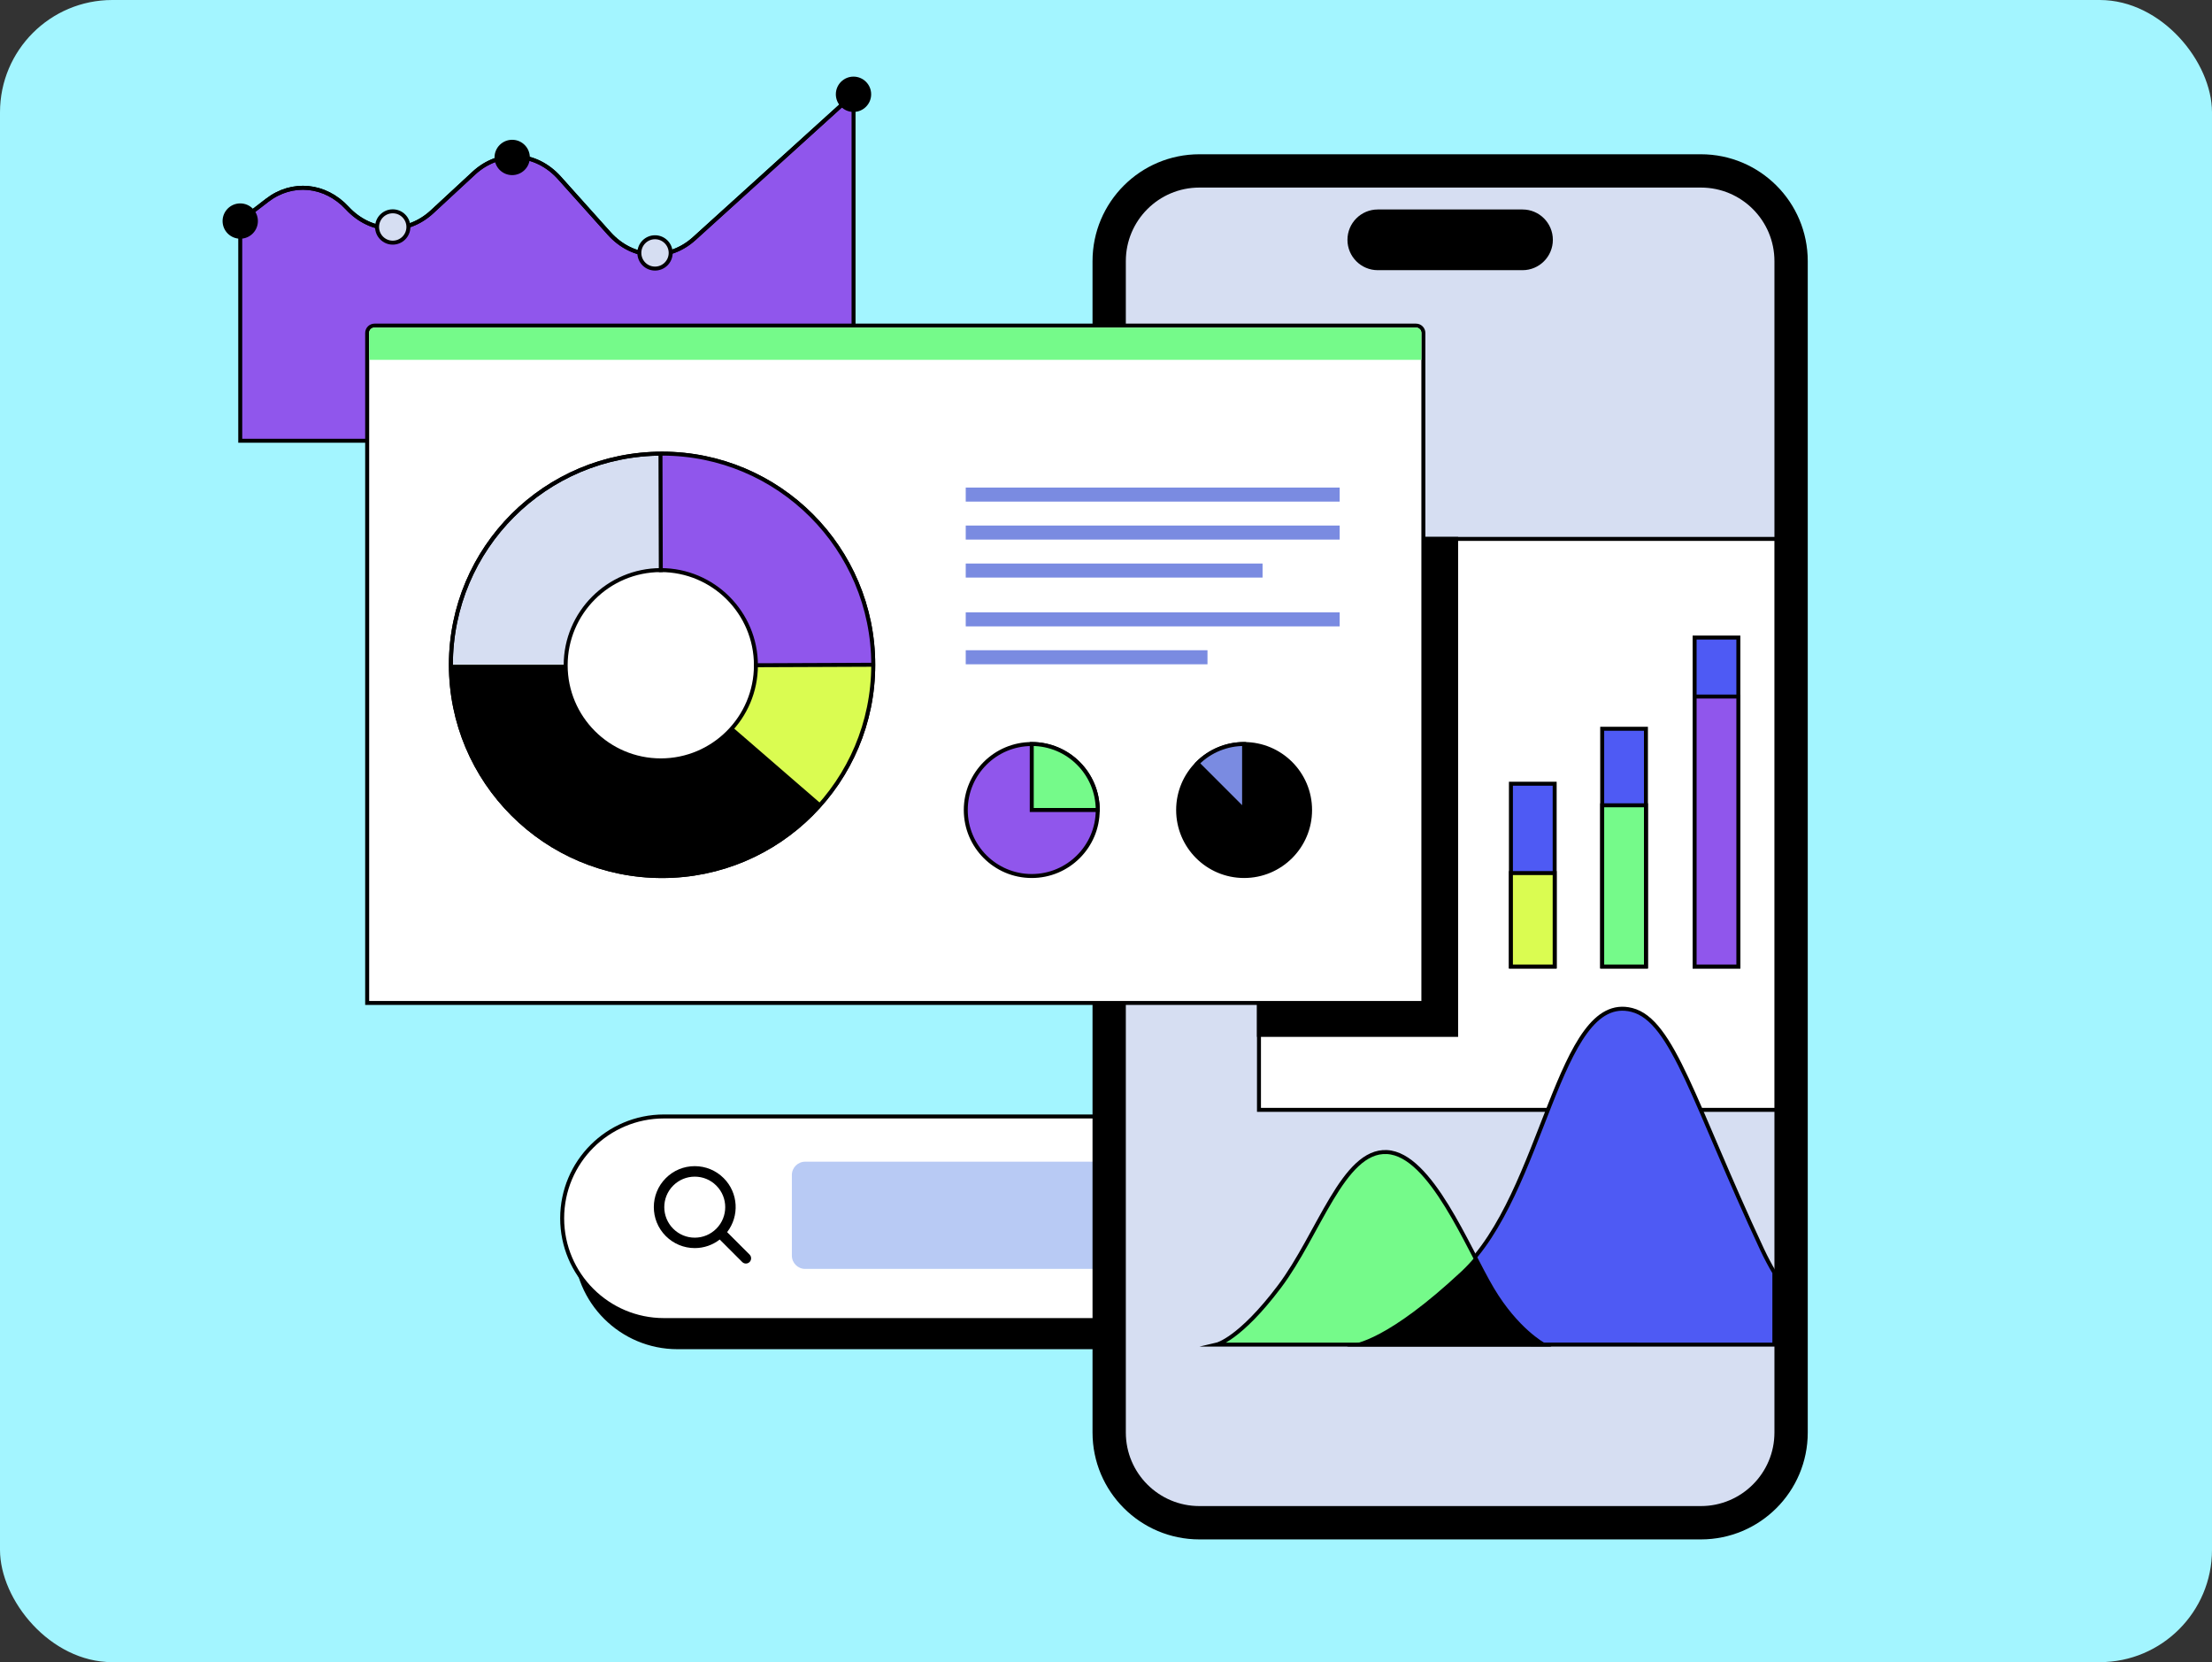 <?xml version="1.0" encoding="utf-8"?>
<svg xmlns="http://www.w3.org/2000/svg" width="197" height="148" viewBox="0 0 197 148" fill="none">
<rect x="0" y="0" width="197" height="148" fill="#333333" stroke="none"/>
<rect width="197" height="148" rx="10" fill="#A3F5FF"/>
<path d="M147.85 101.826H60.34C55.333 101.826 51.273 105.885 51.273 110.891C51.273 115.898 55.333 119.957 60.34 119.957H147.85C152.857 119.957 156.916 115.898 156.916 110.891C156.916 105.885 152.857 101.826 147.85 101.826Z" fill="black" stroke="black" stroke-width="0.354" stroke-miterlimit="10"/>
<path d="M146.642 99.411H59.133C54.126 99.411 50.066 103.469 50.066 108.476C50.066 113.482 54.126 117.541 59.133 117.541H146.642C151.65 117.541 155.709 113.482 155.709 108.476C155.709 103.469 151.65 99.411 146.642 99.411Z" fill="white" stroke="black" stroke-width="0.354" stroke-miterlimit="10"/>
<path d="M66.759 111.711L64.758 109.71C65.863 108.279 65.764 106.215 64.453 104.904C63.766 104.217 62.849 103.835 61.875 103.835C60.901 103.835 59.983 104.214 59.296 104.904C57.873 106.324 57.873 108.641 59.296 110.061C59.983 110.748 60.901 111.131 61.875 111.131C62.693 111.131 63.465 110.861 64.099 110.369L66.1 112.37C66.192 112.462 66.309 112.508 66.43 112.508C66.55 112.508 66.667 112.462 66.759 112.37C66.939 112.19 66.939 111.892 66.759 111.711ZM59.955 109.406C58.896 108.347 58.896 106.625 59.955 105.566C60.469 105.053 61.149 104.77 61.875 104.77C62.601 104.77 63.281 105.053 63.794 105.566C64.853 106.625 64.853 108.347 63.794 109.406C63.281 109.919 62.601 110.203 61.875 110.203C61.149 110.203 60.469 109.919 59.955 109.406Z" fill="black"/>
<path d="M121.192 103.438H71.71C71.055 103.438 70.523 103.969 70.523 104.624V111.8C70.523 112.455 71.055 112.986 71.71 112.986H121.192C121.847 112.986 122.378 112.455 122.378 111.8V104.624C122.378 103.969 121.847 103.438 121.192 103.438Z" fill="#B8CAF4"/>
<path d="M146.961 103.438H126.66C125.955 103.438 125.385 104.008 125.385 104.713V111.711C125.385 112.416 125.955 112.986 126.66 112.986H146.961C147.666 112.986 148.236 112.416 148.236 111.711V104.713C148.236 104.008 147.666 103.438 146.961 103.438Z" fill="#B8CAF4"/>
<path d="M106.817 137.07H151.481C156.737 137.07 160.998 132.81 160.998 127.554V23.253C160.998 17.997 156.737 13.736 151.481 13.736H106.817C101.561 13.736 97.3 17.997 97.3 23.253L97.3 127.554C97.3 132.81 101.561 137.07 106.817 137.07Z" fill="black"/>
<path d="M158.031 23.249V127.554C158.031 131.166 155.099 134.102 151.483 134.102H106.814C103.202 134.102 100.266 131.17 100.266 127.554V23.249C100.266 19.637 103.198 16.701 106.814 16.701L151.483 16.701C155.095 16.701 158.031 19.633 158.031 23.249Z" fill="#D6DEF2"/>
<path d="M122.706 24.057L135.595 24.057C137.087 24.057 138.297 22.847 138.297 21.355C138.297 19.862 137.087 18.652 135.595 18.652H122.706C121.214 18.652 120.004 19.862 120.004 21.355C120.004 22.847 121.214 24.057 122.706 24.057Z" fill="black"/>
<path d="M158.206 47.985H112.125V98.823H158.206V47.985Z" fill="white"/>
<path d="M158.029 48.162V98.646H112.301V48.162H158.029ZM158.383 47.808H111.947V99H158.383V47.808Z" fill="black"/>
<path d="M158.027 113.32C157.652 112.693 157.287 112.009 156.933 111.255C150.873 98.288 148.999 90.854 145.327 89.926C138.735 88.255 137.553 106.293 130.168 113.192C123.626 119.302 120.669 119.702 120.148 119.719C121.735 119.719 145.691 119.723 158.024 119.727V113.32H158.027Z" fill="#4E5AF4" stroke="black" stroke-width="0.354" stroke-miterlimit="10"/>
<path d="M120.066 119.719C120.066 119.719 120.095 119.719 120.151 119.719C120.088 119.719 120.056 119.719 120.066 119.719Z" fill="#4E5AF4" stroke="black" stroke-width="0.354" stroke-miterlimit="10"/>
<path d="M137.468 119.726H108.365C108.365 119.726 110.409 119.252 113.936 114.573C117.464 109.898 119.621 102.375 123.524 102.581C127.427 102.783 130.717 111.12 132.892 114.779C135.07 118.437 137.468 119.726 137.468 119.726Z" fill="#75FA8A" stroke="black" stroke-width="0.354" stroke-miterlimit="10"/>
<path d="M121.576 119.542C123.12 118.954 125.918 117.403 130.292 113.319C130.636 113.001 130.98 112.639 131.32 112.246C131.826 113.224 132.308 114.145 132.74 114.871C134.323 117.531 136.026 118.954 136.859 119.546H121.576V119.542Z" fill="black"/>
<path d="M131.28 112.558C131.744 113.454 132.184 114.286 132.588 114.963C133.948 117.251 135.403 118.639 136.331 119.372H126.747H122.462C124.126 118.582 126.701 116.921 130.413 113.458C130.703 113.188 130.994 112.887 131.28 112.565M131.355 111.931C130.979 112.381 130.583 112.806 130.172 113.192C123.63 119.301 120.673 119.702 120.152 119.719C121.027 119.719 128.688 119.719 137.461 119.719C137.362 119.663 135.024 118.356 132.896 114.775C132.432 113.996 131.918 113.004 131.358 111.928L131.355 111.931Z" fill="black"/>
<path d="M76.014 8.395L61.833 21.241C59.555 23.306 56.336 23.111 54.249 20.781L49.822 15.84C47.719 13.496 44.471 13.315 42.194 15.422L38.478 18.861C36.229 20.94 33.031 20.799 30.924 18.525C28.954 16.403 26.015 16.12 23.784 17.841L21.396 19.679V39.244H76.017V8.392L76.014 8.395Z" fill="#9056EC" stroke="black" stroke-width="0.354" stroke-miterlimit="10"/>
<path d="M76.014 8.395L61.833 21.241C59.555 23.306 56.336 23.111 54.249 20.781L49.822 15.84C47.719 13.496 44.471 13.315 42.194 15.422L38.478 18.861C36.229 20.94 33.031 20.799 30.924 18.525C28.954 16.403 26.015 16.12 23.784 17.841L21.396 19.679" stroke="black" stroke-width="0.354" stroke-miterlimit="10"/>
<path d="M58.335 23.915C59.106 23.915 59.73 23.291 59.73 22.52C59.73 21.749 59.106 21.125 58.335 21.125C57.564 21.125 56.94 21.749 56.94 22.52C56.94 23.291 57.564 23.915 58.335 23.915Z" fill="#D6DEF2" stroke="black" stroke-width="0.354" stroke-miterlimit="10"/>
<path d="M76.013 9.791C76.783 9.791 77.408 9.166 77.408 8.395C77.408 7.625 76.783 7 76.013 7C75.242 7 74.617 7.625 74.617 8.395C74.617 9.166 75.242 9.791 76.013 9.791Z" fill="black" stroke="black" stroke-width="0.354" stroke-miterlimit="10"/>
<path d="M45.614 15.415C46.385 15.415 47.01 14.79 47.01 14.02C47.01 13.249 46.385 12.624 45.614 12.624C44.843 12.624 44.219 13.249 44.219 14.02C44.219 14.79 44.843 15.415 45.614 15.415Z" fill="black" stroke="black" stroke-width="0.354" stroke-miterlimit="10"/>
<path d="M34.977 21.606C35.748 21.606 36.373 20.981 36.373 20.211C36.373 19.44 35.748 18.815 34.977 18.815C34.207 18.815 33.582 19.44 33.582 20.211C33.582 20.981 34.207 21.606 34.977 21.606Z" fill="#D6DEF2" stroke="black" stroke-width="0.354" stroke-miterlimit="10"/>
<path d="M21.395 21.078C22.166 21.078 22.791 20.454 22.791 19.683C22.791 18.912 22.166 18.288 21.395 18.288C20.625 18.288 20 18.912 20 19.683C20 20.454 20.625 21.078 21.395 21.078Z" fill="black" stroke="black" stroke-width="0.354" stroke-miterlimit="10"/>
<path d="M138.458 69.784H134.562V86.059H138.458V69.784Z" fill="#4E5AF4" stroke="black" stroke-width="0.354" stroke-miterlimit="10"/>
<path d="M138.458 77.739H134.562V86.059H138.458V77.739Z" fill="#DAFC51" stroke="black" stroke-width="0.354" stroke-miterlimit="10"/>
<path d="M146.587 64.89H142.691V86.059H146.587V64.89Z" fill="#4E5AF4" stroke="black" stroke-width="0.354" stroke-miterlimit="10"/>
<path d="M146.587 71.704H142.691V86.059H146.587V71.704Z" fill="#75FA8A" stroke="black" stroke-width="0.354" stroke-miterlimit="10"/>
<path d="M154.818 56.769H150.922V86.059H154.818V56.769Z" fill="#4E5AF4" stroke="black" stroke-width="0.354" stroke-miterlimit="10"/>
<path d="M154.818 62.021H150.922V86.059H154.818V62.021Z" fill="#9056EC" stroke="black" stroke-width="0.354" stroke-miterlimit="10"/>
<path d="M129.685 47.985H112.125V92.147H129.685V47.985Z" fill="black"/>
<path d="M129.507 48.162V91.97H112.301V48.162H129.507ZM129.861 47.808H111.947V92.324H129.861V47.808Z" fill="black"/>
<path d="M32.699 89.306V29.649C32.699 29.288 32.993 28.998 33.351 28.998H126.113C126.474 28.998 126.764 29.292 126.764 29.649V89.306H32.699Z" fill="white"/>
<path d="M126.114 29.171C126.376 29.171 126.588 29.384 126.588 29.646V89.126H32.878V29.646C32.878 29.384 33.09 29.171 33.352 29.171H126.114ZM126.114 28.817H33.352C32.895 28.817 32.523 29.189 32.523 29.646V89.48H126.943V29.646C126.943 29.189 126.571 28.817 126.114 28.817Z" fill="black"/>
<path d="M33.352 29.171H126.113C126.375 29.171 126.588 29.384 126.588 29.646V32.04H32.877V29.646C32.877 29.384 33.089 29.171 33.352 29.171Z" fill="#75FA8A"/>
<path d="M58.967 40.392C69.351 40.392 77.77 48.81 77.77 59.195C77.77 69.579 69.351 78.005 58.967 78.005C48.582 78.005 40.156 69.586 40.156 59.195C40.156 48.803 48.575 40.392 58.967 40.392Z" fill="#D6DEF2" stroke="black" stroke-width="0.354" stroke-miterlimit="10"/>
<path d="M58.822 59.181V40.381C69.246 40.381 77.7 48.789 77.771 59.181H58.822Z" fill="#9056EC"/>
<path d="M58.821 59.191H40.156C40.156 69.583 48.575 78.001 58.967 78.001C66.744 78.001 73.42 73.277 76.282 66.537C77.238 64.281 77.77 61.798 77.77 59.191H58.821Z" fill="#DAFC51"/>
<path d="M40.156 59.191C40.156 69.583 48.575 78.001 58.963 78.001C64.608 78.001 69.67 75.508 73.116 71.566L58.821 59.191H40.156Z" fill="black"/>
<path d="M58.851 67.706C54.179 67.706 50.379 63.905 50.379 59.234C50.379 54.562 54.179 50.762 58.851 50.762C63.522 50.762 67.323 54.562 67.323 59.234C67.323 63.905 63.522 67.706 58.851 67.706Z" fill="white"/>
<path d="M58.85 50.939C63.433 50.939 67.145 54.654 67.145 59.234C67.145 63.813 63.429 67.528 58.85 67.528C54.271 67.528 50.555 63.813 50.555 59.234C50.555 54.654 54.271 50.939 58.85 50.939ZM58.85 50.585C54.079 50.585 50.201 54.467 50.201 59.234C50.201 64.001 54.083 67.883 58.85 67.883C63.617 67.883 67.499 64.001 67.499 59.234C67.499 54.467 63.617 50.585 58.85 50.585Z" fill="black"/>
<path d="M58.967 40.392C69.351 40.392 77.77 48.81 77.77 59.195C77.77 69.579 69.351 78.005 58.967 78.005C48.582 78.005 40.156 69.586 40.156 59.195C40.156 48.803 48.575 40.392 58.967 40.392Z" stroke="black" stroke-width="0.354" stroke-miterlimit="10"/>
<path d="M67.148 59.234L77.77 59.191" stroke="black" stroke-width="0.354" stroke-miterlimit="10"/>
<path d="M58.851 50.939L58.822 40.381" stroke="black" stroke-width="0.354" stroke-miterlimit="10"/>
<path d="M119.311 43.413H86.008V44.663H119.311V43.413Z" fill="#7A8BE1"/>
<path d="M119.311 54.523H86.008V55.773H119.311V54.523Z" fill="#7A8BE1"/>
<path d="M107.538 57.898H86.008V59.149H107.538V57.898Z" fill="#7A8BE1"/>
<path d="M112.443 50.177H86.008V51.428H112.443V50.177Z" fill="#7A8BE1"/>
<path d="M119.311 46.795H86.008V48.045H119.311V46.795Z" fill="#7A8BE1"/>
<path d="M91.887 78.001C95.132 78.001 97.763 75.37 97.763 72.125C97.763 68.881 95.132 66.25 91.887 66.25C88.643 66.25 86.012 68.881 86.012 72.125C86.012 75.37 88.643 78.001 91.887 78.001Z" fill="#9056EC" stroke="black" stroke-width="0.354" stroke-miterlimit="10"/>
<path d="M96.041 67.968C94.979 66.905 93.509 66.246 91.887 66.246V72.122H97.763C97.763 70.5 97.104 69.03 96.041 67.968Z" fill="#75FA8A" stroke="black" stroke-width="0.354" stroke-miterlimit="10"/>
<path d="M110.8 78.001C114.045 78.001 116.675 75.371 116.675 72.125C116.675 68.88 114.045 66.25 110.8 66.25C107.555 66.25 104.924 68.88 104.924 72.125C104.924 75.371 107.555 78.001 110.8 78.001Z" fill="black" stroke="black" stroke-width="0.354" stroke-miterlimit="10"/>
<path d="M110.799 66.246C109.294 66.246 107.792 66.82 106.645 67.967L110.799 72.122V66.246Z" fill="#7A8BE1" stroke="black" stroke-width="0.354" stroke-miterlimit="10"/>
</svg>